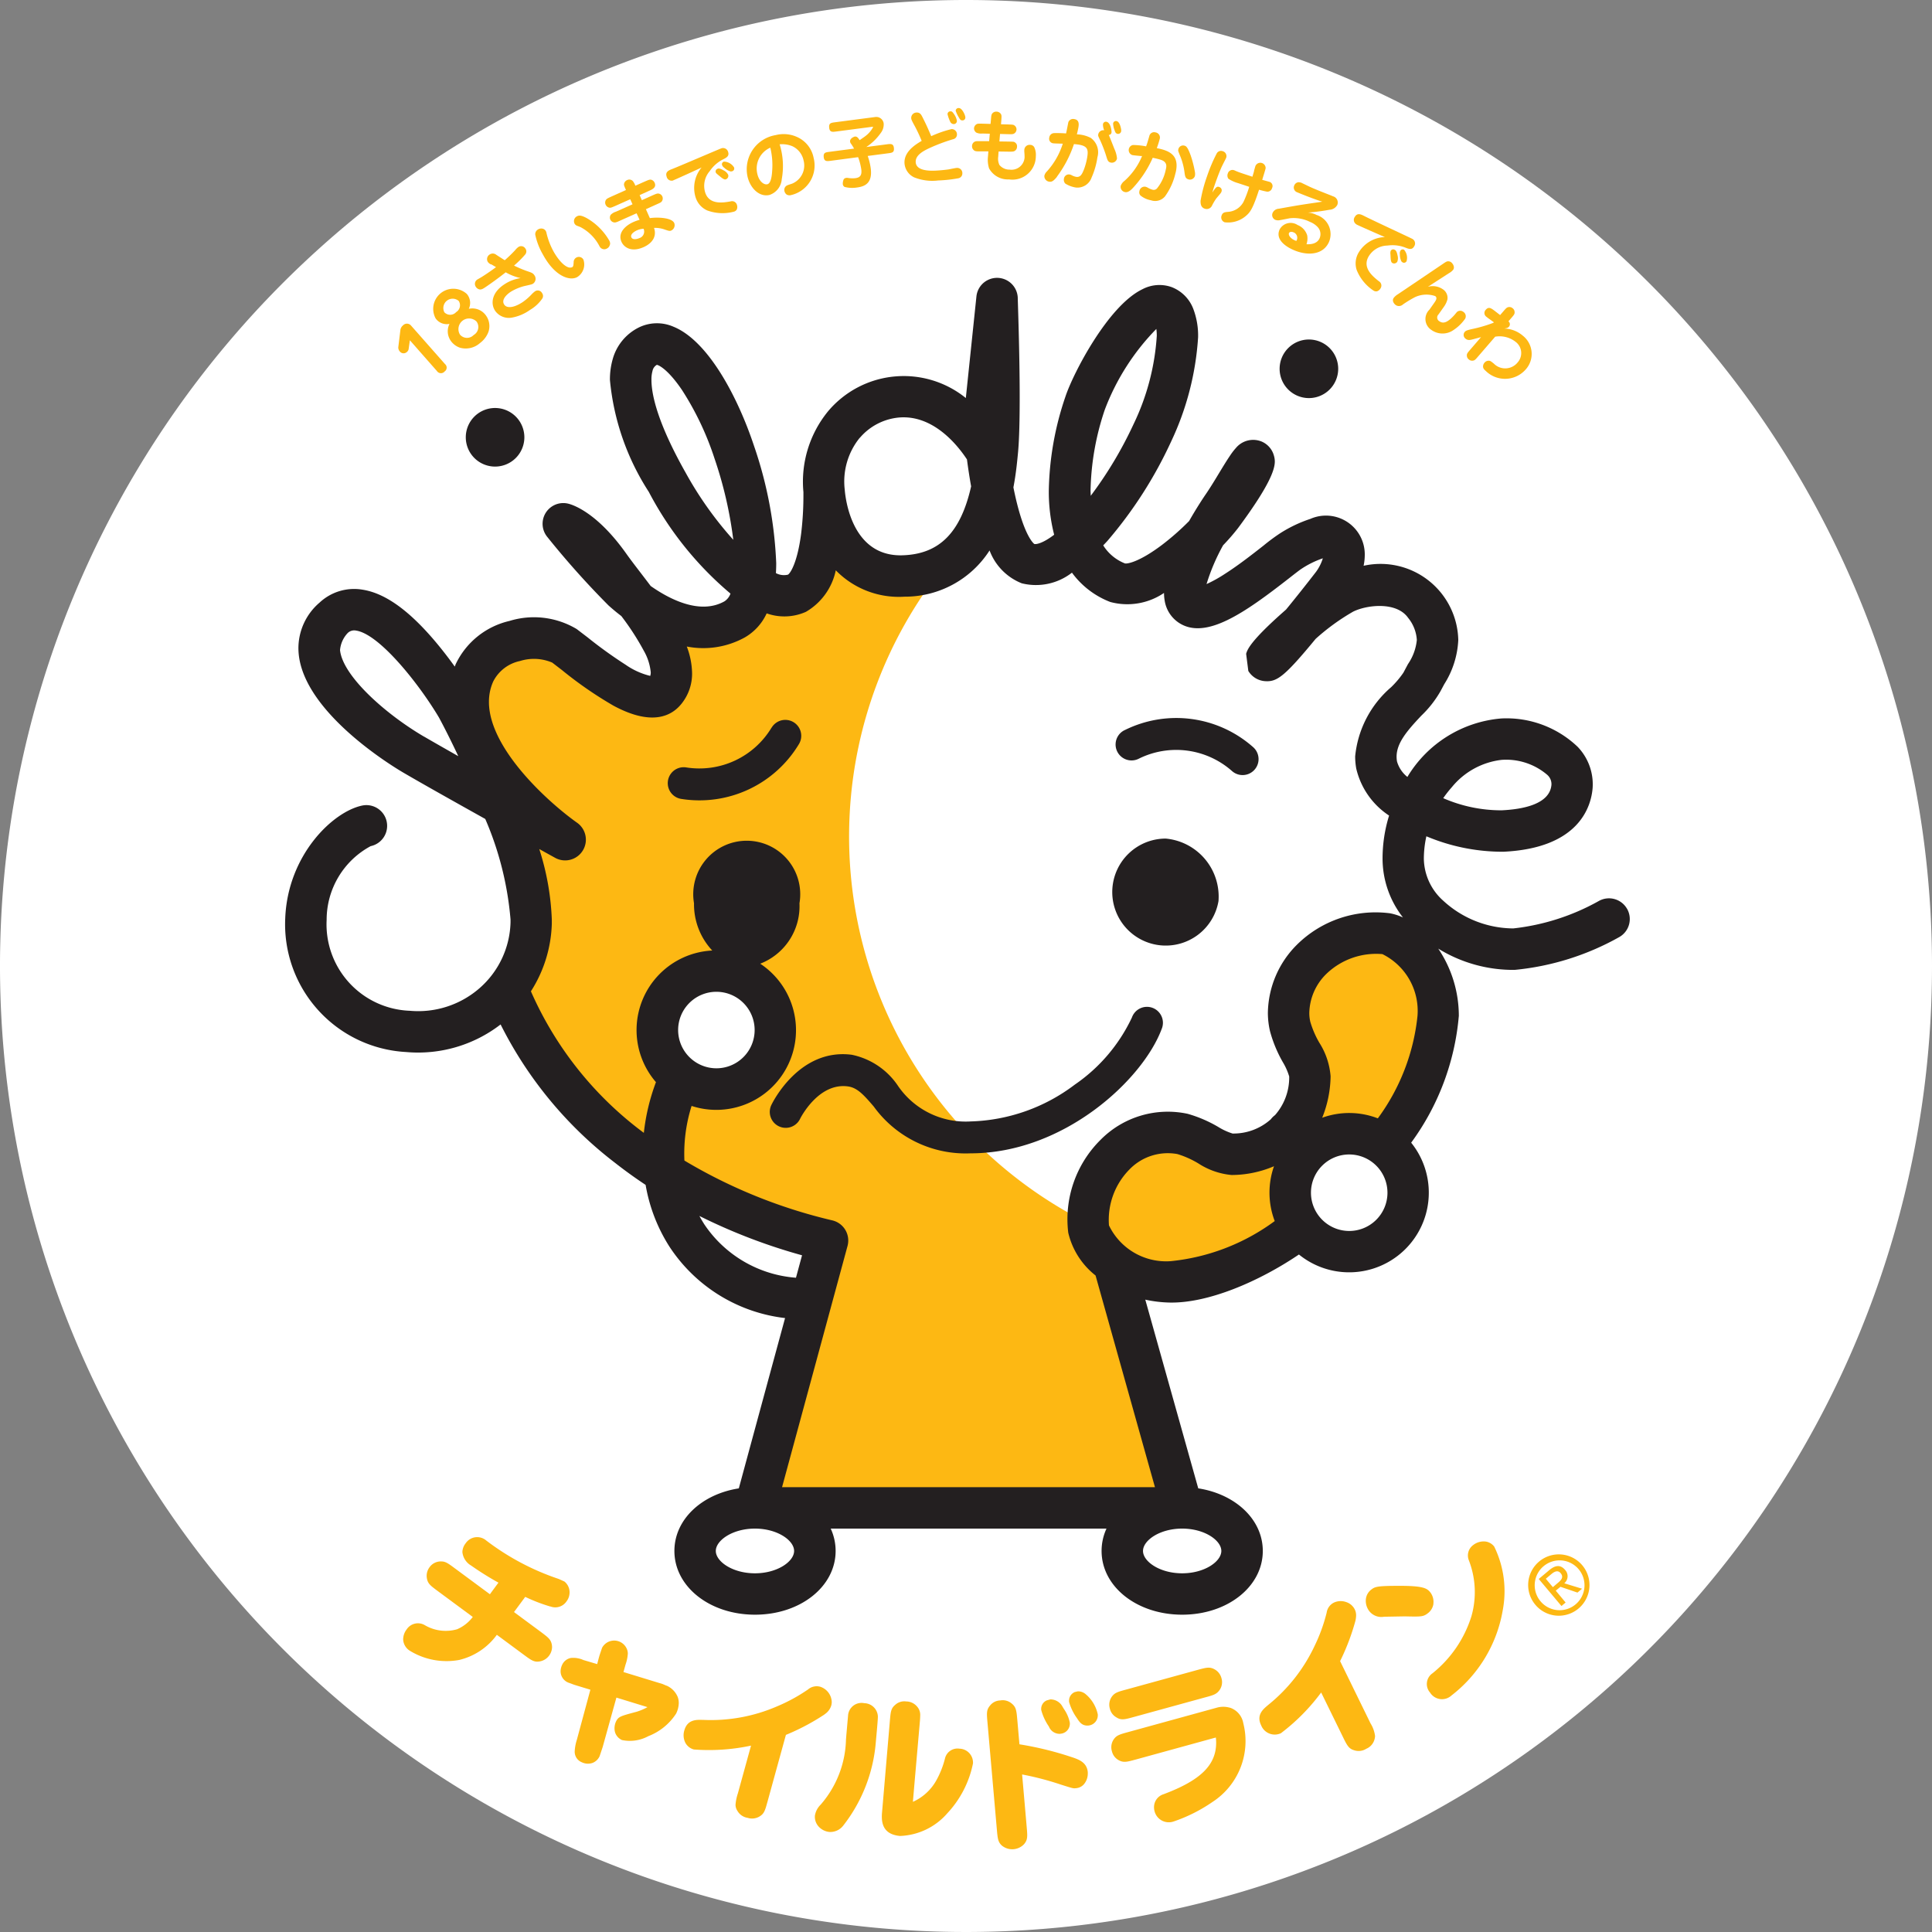 <svg xmlns="http://www.w3.org/2000/svg" xmlns:xlink="http://www.w3.org/1999/xlink" width="100" height="100" viewBox="0 0 100 100">
  <rect x="0" y="0" width="100" height="100" fill="#808080" stroke="none"/>
  <defs>
    <clipPath id="clip-logo-child">
      <rect width="100" height="100"/>
    </clipPath>
  </defs>
  <g id="logo-child" clip-path="url(#clip-logo-child)">
    <g id="Group_104" data-name="Group 104" transform="translate(7 -0.001)">
      <g id="Group_9" data-name="Group 9" transform="translate(-7 0.001)">
        <path id="Path_94" data-name="Path 94" d="M100,50A50,50,0,1,1,50,0a50,50,0,0,1,50,50" transform="translate(0 0)" fill="#fff"/>
        <path id="Path_95" data-name="Path 95" d="M115.014,94.091a2.083,2.083,0,0,1-.519-2.283,2.878,2.878,0,0,1-1.313-2.151,7.226,7.226,0,0,1,.385-3.19,4.169,4.169,0,0,1-1.76-3.025c-.292-2.768,5.886-4.841,1.485-8.526-.949-.795-3.355-.166-3.355-.166a2.4,2.4,0,0,0-.33-2.365c-1.045-1.1-6.106,4.07-7.46,3.356-.507-.268-.626-1.871-.626-1.871s-2.31,1.045-3.123.693a9.57,9.57,0,0,1-2.158-2.013,5.221,5.221,0,0,1-2.256,1.1c-.811-.062-1.65-1.485-2.091-2.695-.66,1.045-1.215,3.555-4.565,3.26a5.109,5.109,0,0,1-3.851-2.105c-.33,1.1-.44,2.365-1.54,2.915-.975.487-1.32.11-2.091-.055a7.091,7.091,0,0,1-1.43,1.759c-.7.522-2.531.221-3.355.221.165.99.66,2.31-.275,3.3-.775.821-2.585-.605-3.974-1.721-.679-.545-3.122-2.13-5.1-.15-2.2,2.2.162,5.805.774,7.317a22.144,22.144,0,0,1,1.426,4.675,6.276,6.276,0,0,1-1.046,5.321c2.376,6.165,8.607,11.034,16.517,12.92h0l-3.757,13.84h22.114l-3.876-13.813c8.641-2.024,15.3-7.6,17.155-14.55" transform="translate(-40.662 -44.534)" fill="#fdb813"/>
        <path id="Path_96" data-name="Path 96" d="M147.7,92.25a2.877,2.877,0,0,1-1.313-2.151,7.224,7.224,0,0,1,.385-3.19,4.167,4.167,0,0,1-1.76-3.025c-.292-2.768,5.886-4.841,1.485-8.526-.949-.795-3.356-.165-3.356-.165a2.4,2.4,0,0,0-.33-2.365c-1.045-1.1-6.106,4.07-7.46,3.356-.507-.268-.626-1.871-.626-1.871s-2.31,1.045-3.123.693a9.578,9.578,0,0,1-2.158-2.013,5.221,5.221,0,0,1-2.256,1.1c-.752-.058-1.529-1.287-1.989-2.431q-.243.221-.48.448a4.3,4.3,0,0,1-2.06,2.27,22.381,22.381,0,0,0,9.023,34.549c8.339-2.141,14.725-7.616,16.536-14.4a2.083,2.083,0,0,1-.519-2.283" transform="translate(-73.899 -44.947)" fill="#fff"/>
        <path id="Path_97" data-name="Path 97" d="M162.941,142.976c-1.817,1.983-5.7,4.161-8.226,4.109-2.342-.046-4.008-1.518-4.226-2.734a4.732,4.732,0,0,1,1.369-3.85,3.831,3.831,0,0,1,3.495-1.069c1.045.263,1.837,1.036,2.564,1.05a3.979,3.979,0,0,0,4.025-4.033c-.005-.727-.769-1.528-1.02-2.576a3.836,3.836,0,0,1,1.112-3.481,4.732,4.732,0,0,1,3.865-1.324c1.213.232,2.665,1.916,2.685,4.258.021,2.524-2.174,6.41-4.178,8.2Z" transform="translate(-94.312 -80.879)" fill="#fdb813"/>
        <path id="Path_98" data-name="Path 98" d="M161.437,210.807c0,1.231-1.388,2.23-3.1,2.23s-3.1-1-3.1-2.23,1.388-2.228,3.1-2.228,3.1,1,3.1,2.228" transform="translate(-97.295 -130.723)" fill="#fff"/>
        <path id="Path_99" data-name="Path 99" d="M102.342,210.807c0,1.231-1.388,2.23-3.1,2.23s-3.1-1-3.1-2.23,1.388-2.228,3.1-2.228,3.1,1,3.1,2.228" transform="translate(-60.258 -130.723)" fill="#fff"/>
        <path id="Path_100" data-name="Path 100" d="M97.023,137.376a3.053,3.053,0,1,1-3.053-3.053,3.052,3.052,0,0,1,3.053,3.053" transform="translate(-56.982 -84.187)" fill="#fff"/>
        <path id="Path_101" data-name="Path 101" d="M184.56,159.865a3.053,3.053,0,1,1-3.052-3.053,3.052,3.052,0,0,1,3.052,3.053" transform="translate(-111.846 -98.282)" fill="#fff"/>
        <path id="Path_102" data-name="Path 102" d="M159.806,119.526a2.769,2.769,0,1,1-2.729-3.235,3.015,3.015,0,0,1,2.729,3.235" transform="translate(-96.737 -72.886)" fill="#231f20"/>
        <path id="Path_103" data-name="Path 103" d="M180.465,48.593a1.516,1.516,0,1,1-1.516-1.516,1.516,1.516,0,0,1,1.516,1.516" transform="translate(-111.2 -29.504)" fill="#231f20"/>
        <path id="Path_104" data-name="Path 104" d="M67.616,58.091A1.516,1.516,0,1,1,66.1,56.575a1.517,1.517,0,0,1,1.516,1.516" transform="translate(-40.475 -35.457)" fill="#231f20"/>
        <path id="Path_105" data-name="Path 105" d="M155.169,100.2a.825.825,0,0,0,.742,1.474,4.358,4.358,0,0,1,4.828.636.825.825,0,0,0,1.1-1.232,6,6,0,0,0-6.669-.877" transform="translate(-96.972 -62.402)" fill="#231f20"/>
        <path id="Path_106" data-name="Path 106" d="M97.978,100.232a4.357,4.357,0,0,1-4.413,2.058.825.825,0,0,0-.265,1.629,6.006,6.006,0,0,0,6.1-2.842.825.825,0,0,0-1.418-.845" transform="translate(-58.044 -62.568)" fill="#231f20"/>
        <path id="Path_107" data-name="Path 107" d="M125.53,140.247a8.7,8.7,0,0,1-2.949,3.458,9.343,9.343,0,0,1-5.391,1.905,4.242,4.242,0,0,1-3.766-1.85,3.8,3.8,0,0,0-2.382-1.6c-2.723-.357-4.109,2.479-4.167,2.6a.825.825,0,0,0,1.488.714c.009-.019.934-1.878,2.466-1.678.485.063.811.418,1.344,1.04a5.867,5.867,0,0,0,5.018,2.425c4.824,0,8.909-3.807,9.888-6.438a.826.826,0,1,0-1.547-.576" transform="translate(-66.95 -87.565)" fill="#231f20"/>
        <path id="Path_108" data-name="Path 108" d="M108.889,71.068a1.074,1.074,0,0,0-1.464-.4A11.655,11.655,0,0,1,103,72.085a5.394,5.394,0,0,1-3.627-1.438,2.968,2.968,0,0,1-1-2.174,5.419,5.419,0,0,1,.131-1.157,10.16,10.16,0,0,0,3.983.8c3.949-.183,4.548-2.368,4.622-3.3a2.8,2.8,0,0,0-.778-2.134,5.333,5.333,0,0,0-3.943-1.465,6.277,6.277,0,0,0-4.867,3.027,1.578,1.578,0,0,1-.537-.8,1.508,1.508,0,0,1-.022-.247c0-.706.538-1.337,1.28-2.124a5.573,5.573,0,0,0,.993-1.267l.194-.363a4.661,4.661,0,0,0,.726-2.288,4.026,4.026,0,0,0-4.9-3.841,2.764,2.764,0,0,0,.06-.553A2.008,2.008,0,0,0,92.5,50.887a6.928,6.928,0,0,0-1.567.746,10.174,10.174,0,0,0-.859.637c-.537.42-1.273,1-1.979,1.451a6.976,6.976,0,0,1-.97.541,10.341,10.341,0,0,1,.858-2.009,11.051,11.051,0,0,0,.776-.894c1.632-2.2,1.9-3.026,1.9-3.444a1.038,1.038,0,0,0-.04-.279,1.11,1.11,0,0,0-.61-.738,1.16,1.16,0,0,0-1.365.321,3.344,3.344,0,0,0-.306.4c-.174.256-.377.59-.592.945-.24.4-.488.8-.7,1.105-.037.055-.4.588-.822,1.329a13.444,13.444,0,0,1-1.4,1.233c-1.162.878-1.789.991-1.921.962a2.332,2.332,0,0,1-1.125-.934c.075-.081.149-.156.225-.241a22,22,0,0,0,3.285-5.125,14.8,14.8,0,0,0,1.4-5.4,3.892,3.892,0,0,0-.246-1.469,1.947,1.947,0,0,0-1.122-1.133,1.888,1.888,0,0,0-1.518.112c-1.779.855-3.594,4.373-3.984,5.566a15.823,15.823,0,0,0-.857,4.853,8.992,8.992,0,0,0,.277,2.286c-.567.432-.912.505-1.027.479-.078-.059-.605-.543-1.082-2.93.142-.743.2-1.4.242-1.835.062-.681.083-1.723.083-2.833,0-2.344-.1-4.985-.1-5.147a1.073,1.073,0,0,0-2.139-.072l-.549,5.262a5.115,5.115,0,0,0-7.125.679A5.755,5.755,0,0,0,66.26,49.5c0,.021,0,.089,0,.195a16.224,16.224,0,0,1-.121,1.979c-.2,1.515-.565,2.033-.679,2.1a.878.878,0,0,1-.623-.08c.009-.17.015-.341.015-.514A21.289,21.289,0,0,0,63.7,47.1c-.831-2.5-2.361-5.426-4.166-6.159A2.134,2.134,0,0,0,57.7,41a2.605,2.605,0,0,0-1.309,1.611,3.8,3.8,0,0,0-.146,1.085,12.843,12.843,0,0,0,2.012,5.794,17.471,17.471,0,0,0,4.228,5.265.8.8,0,0,1-.312.4c-1.284.722-2.888-.139-3.819-.794-.177-.236-.353-.465-.522-.686-.276-.36-.537-.7-.745-.994-1.513-2.131-2.762-2.523-3-2.581a1.072,1.072,0,0,0-1.087,1.718,44.332,44.332,0,0,0,3.172,3.55c.209.188.43.372.662.548A13.388,13.388,0,0,1,58,57.716a2.778,2.778,0,0,1,.358,1.118.587.587,0,0,1-.028.18,3.791,3.791,0,0,1-1.276-.579,22.8,22.8,0,0,1-1.968-1.417l-.562-.429a4.309,4.309,0,0,0-3.479-.419,4.1,4.1,0,0,0-2.783,2.237c-.019.042-.031.084-.049.125-.214-.3-.456-.62-.717-.945-1.49-1.852-2.819-2.846-4.065-3.037a2.614,2.614,0,0,0-2.21.666,3.109,3.109,0,0,0-1.1,2.352c0,.11.006.221.017.333.312,3.05,4.883,5.808,5.4,6.112.944.553,2.662,1.518,4.254,2.406A16.559,16.559,0,0,1,51.1,71.625c0,.048,0,.095,0,.141a4.683,4.683,0,0,1-1.59,3.4,4.83,4.83,0,0,1-3.628,1.181,4.474,4.474,0,0,1-4.3-4.709,4.326,4.326,0,0,1,2.279-3.812,1.072,1.072,0,0,0-.442-2.1c-1.545.326-3.852,2.587-3.98,5.826a6.621,6.621,0,0,0,6.247,6.93,6.989,6.989,0,0,0,4.9-1.427,20.7,20.7,0,0,0,5.932,7.17q.757.594,1.574,1.135a8.638,8.638,0,0,0,1.225,3.183,8.3,8.3,0,0,0,5.993,3.71c-.822,3.023-1.945,7.159-2.394,8.815-1.925.3-3.334,1.615-3.334,3.238,0,1.853,1.833,3.3,4.172,3.3s4.173-1.45,4.173-3.3a2.76,2.76,0,0,0-.255-1.157H81.947a2.76,2.76,0,0,0-.254,1.157c0,1.853,1.833,3.3,4.172,3.3s4.172-1.45,4.172-3.3c0-1.626-1.413-2.941-3.341-3.239L83.955,91.3a6.527,6.527,0,0,0,1.266.15c1.985.039,4.606-1.08,6.687-2.487a4.123,4.123,0,0,0,5.809-5.788,12.978,12.978,0,0,0,2.467-6.568,6.231,6.231,0,0,0-1.065-3.476,7.387,7.387,0,0,0,3.957,1.1,13.712,13.712,0,0,0,5.415-1.7,1.072,1.072,0,0,0,.4-1.463m-9.064-6.3a3.9,3.9,0,0,1,2.568-1.407,3.274,3.274,0,0,1,2.367.776.639.639,0,0,1,.216.508c-.08,1-1.449,1.274-2.583,1.327a7.522,7.522,0,0,1-3.019-.629,6.148,6.148,0,0,1,.451-.575m-53.2-2.608c-2.007-1.175-4.215-3.144-4.352-4.48a1.466,1.466,0,0,1,.386-.873.48.48,0,0,1,.447-.138c1.221.187,3.276,2.792,4.288,4.5.259.48.614,1.177,1,2-.705-.4-1.33-.756-1.773-1.014M81.863,45.226a12.038,12.038,0,0,1,2.664-4.17,2.513,2.513,0,0,1,.023.356,12.308,12.308,0,0,1-1.206,4.581,20.585,20.585,0,0,1-2.213,3.7c0-.094-.009-.184-.009-.28a13.793,13.793,0,0,1,.741-4.189M69.179,46.693a3.023,3.023,0,0,1,2.046-1.054c1.748-.137,3,1.408,3.5,2.172.056.427.126.9.215,1.393-.541,2.4-1.648,3.5-3.525,3.567-2.6.1-2.97-2.811-3.017-3.4a3.591,3.591,0,0,1,.778-2.682M60.13,48.437c-1.466-2.609-1.736-4.041-1.736-4.74a1.661,1.661,0,0,1,.056-.473.467.467,0,0,1,.223-.31c.136.022.616.29,1.3,1.3a15.186,15.186,0,0,1,1.69,3.562,20.965,20.965,0,0,1,.967,4.194,18.64,18.64,0,0,1-2.5-3.535m.991,38.951c-.087-.136-.168-.276-.245-.418a29.453,29.453,0,0,0,5.313,2.036c-.065.238-.174.642-.315,1.161a6.277,6.277,0,0,1-4.754-2.779m2.631,18.078c-1.159,0-2.026-.61-2.026-1.157s.867-1.157,2.026-1.157,2.027.611,2.027,1.157-.867,1.157-2.027,1.157m24.14-1.157c0,.546-.867,1.157-2.027,1.157s-2.027-.61-2.027-1.157.867-1.157,2.027-1.157,2.027.611,2.027,1.157m-3.442-3.3H65.154l3.389-12.486a1.072,1.072,0,0,0-.786-1.324A26.9,26.9,0,0,1,60.1,84.1a8.2,8.2,0,0,1,.372-2.827,4.124,4.124,0,0,0,3.552-7.362,3.19,3.19,0,0,0,2.031-3.127,2.769,2.769,0,1,0-5.458,0,3.5,3.5,0,0,0,.944,2.445,4.122,4.122,0,0,0-2.914,6.813A10.742,10.742,0,0,0,58,82.667c-.055-.043-.113-.085-.168-.127a18.233,18.233,0,0,1-5.677-7.2,6.846,6.846,0,0,0,1.082-3.509c0-.064,0-.128,0-.194a13.516,13.516,0,0,0-.65-3.661l.827.458a1.073,1.073,0,0,0,1.136-1.816c-1.615-1.139-5.545-4.674-4.342-7.322a2.013,2.013,0,0,1,1.378-1.051,2.416,2.416,0,0,1,1.672.081l.5.384a20.293,20.293,0,0,0,2.676,1.849c2,1.076,3.022.528,3.529-.12a2.481,2.481,0,0,0,.534-1.569,4.038,4.038,0,0,0-.274-1.376,4.445,4.445,0,0,0,3-.469,2.764,2.764,0,0,0,1.135-1.247,2.736,2.736,0,0,0,2.03-.079,3.243,3.243,0,0,0,1.547-2.15,4.559,4.559,0,0,0,3.56,1.365,5.2,5.2,0,0,0,4.4-2.393,2.928,2.928,0,0,0,1.664,1.7,3.03,3.03,0,0,0,2.6-.55,4.411,4.411,0,0,0,1.983,1.517,3.384,3.384,0,0,0,2.782-.467,2.375,2.375,0,0,0,.036.408,1.691,1.691,0,0,0,.722,1.129c1.386.924,3.409-.5,5.717-2.3.248-.194.557-.436.646-.49a4.762,4.762,0,0,1,1.1-.54,2.376,2.376,0,0,1-.344.689c-.5.648-1.055,1.347-1.559,1.962l-.235.208c-1.655,1.477-1.774,1.888-1.832,2.085l.113.886a1.1,1.1,0,0,0,.884.53c.6.034.984-.229,2.6-2.19a11.244,11.244,0,0,1,1.94-1.409c.695-.348,2.241-.539,2.845.318a2,2,0,0,1,.453,1.148,2.672,2.672,0,0,1-.459,1.249l-.238.447a4.926,4.926,0,0,1-.63.745,5.4,5.4,0,0,0-1.865,3.585,3.613,3.613,0,0,0,.056.629,4,4,0,0,0,1.7,2.434,7.513,7.513,0,0,0-.338,2.226,4.945,4.945,0,0,0,1.056,3.047,2.959,2.959,0,0,0-.662-.214A5.785,5.785,0,0,0,91.8,72.932a5.08,5.08,0,0,0-1.5,3.511,4.212,4.212,0,0,0,.113.972,6.757,6.757,0,0,0,.66,1.59,3.221,3.221,0,0,1,.331.745v.016a2.944,2.944,0,0,1-.735,1.983,1.056,1.056,0,0,0-.216.214,2.893,2.893,0,0,1-1.981.738,3.2,3.2,0,0,1-.741-.341,6.739,6.739,0,0,0-1.582-.679,4.892,4.892,0,0,0-4.5,1.337,5.785,5.785,0,0,0-1.682,4.813,3.962,3.962,0,0,0,1.414,2.218c.821,2.925,2.6,9.27,3.074,10.956m-24.68-23.66a1.98,1.98,0,1,1,1.98,1.98,1.983,1.983,0,0,1-1.98-1.98m22.3,10.107a3.716,3.716,0,0,1,1.056-2.887,2.76,2.76,0,0,1,2.49-.8,4.867,4.867,0,0,1,1.08.483,3.78,3.78,0,0,0,1.723.6,5.637,5.637,0,0,0,2.193-.454,4.123,4.123,0,0,0,.037,2.838,10.891,10.891,0,0,1-5.387,2.076,3.283,3.283,0,0,1-3.192-1.852m13.916-5.541a4.112,4.112,0,0,0-2.879-.031,5.946,5.946,0,0,0,.434-2.12c0-.009,0-.019,0-.029a3.772,3.772,0,0,0-.58-1.73,4.882,4.882,0,0,1-.47-1.087,2,2,0,0,1-.052-.46,2.91,2.91,0,0,1,.884-2.02,3.714,3.714,0,0,1,2.9-1.023,3.278,3.278,0,0,1,1.815,3.213,10.821,10.821,0,0,1-2.051,5.287m-3.462,3.849a1.98,1.98,0,1,1,1.981,1.981,1.983,1.983,0,0,1-1.981-1.981" transform="translate(-24.675 -24.03)" fill="#231f20"/>
        <path id="Path_109" data-name="Path 109" d="M63.524,216.844a.7.7,0,0,0,.836-.253.765.765,0,0,0,.156-.579.718.718,0,0,0-.257-.454l-.285-.13-.025-.009a12.966,12.966,0,0,1-3.74-1.986.718.718,0,0,0-1.063.142.765.765,0,0,0-.171.455.912.912,0,0,0,.453.7,15.522,15.522,0,0,0,1.414.885c-.131.176-.323.436-.442.6l-1.818-1.344c-.325-.241-.473-.35-.676-.353a.712.712,0,0,0-.632.3.742.742,0,0,0-.148.442.7.7,0,0,0,.008.107c.044.3.187.4.57.686l1.809,1.337a2.005,2.005,0,0,1-.812.637,2.135,2.135,0,0,1-1.687-.221.7.7,0,0,0-.925.23.858.858,0,0,0-.179.528.731.731,0,0,0,.344.575,3.63,3.63,0,0,0,2.56.476,3.38,3.38,0,0,0,1.945-1.3l1.4,1.036c.311.229.465.343.671.353a.773.773,0,0,0,.786-.75.756.756,0,0,0-.007-.1c-.045-.3-.189-.4-.572-.689l-1.391-1.028.582-.786a8.711,8.711,0,0,0,1.3.5" transform="translate(-35.042 -133.697)" fill="#fdb813"/>
        <path id="Path_110" data-name="Path 110" d="M83.229,229.9l-.2-.086L81,229.193l.106-.383a2.16,2.16,0,0,0,.119-.565.613.613,0,0,0-.026-.181.712.712,0,0,0-1.307-.126l-.128.381-.035.121-.09.342-.631-.187-.076-.022a1.294,1.294,0,0,0-.651-.11.625.625,0,0,0-.454.352.821.821,0,0,0-.082.344.633.633,0,0,0,.409.584l.3.11.152.047.681.207c-.081.3-.7,2.591-.7,2.591a2.357,2.357,0,0,0-.111.592.588.588,0,0,0,.375.576.721.721,0,0,0,.536.034.661.661,0,0,0,.379-.355l.158-.473.71-2.557c.274.085,1.432.439,1.608.494a2.838,2.838,0,0,1-.562.239l-.028.008c-.812.217-.917.244-1.043.507a.837.837,0,0,0-.073.344.709.709,0,0,0,.037.232.654.654,0,0,0,.351.374,2,2,0,0,0,1.359-.2,2.994,2.994,0,0,0,1.441-1.169,1.279,1.279,0,0,0,.138-.55.9.9,0,0,0-.05-.3,1.1,1.1,0,0,0-.586-.6" transform="translate(-48.729 -142.648)" fill="#fdb813"/>
        <path id="Path_111" data-name="Path 111" d="M102.09,235.346l.032-.024a.823.823,0,0,0,.323-.436.714.714,0,0,0,.026-.189.863.863,0,0,0-.584-.783.691.691,0,0,0-.647.139,8.832,8.832,0,0,1-1.6.873,8.605,8.605,0,0,1-3.821.7h-.04c-.309-.009-.781-.024-.938.544a.861.861,0,0,0,.061.656.71.71,0,0,0,.432.332,10.409,10.409,0,0,0,2.959-.2l-.682,2.476a2.436,2.436,0,0,0-.12.583.564.564,0,0,0,.1.321.734.734,0,0,0,.525.358.751.751,0,0,0,.595-.058c.262-.149.305-.308.436-.781,0,0,.907-3.295.952-3.455a11.576,11.576,0,0,0,1.991-1.053" transform="translate(-59.42 -146.605)" fill="#fdb813"/>
        <path id="Path_112" data-name="Path 112" d="M115.549,236.218a.7.7,0,0,0-.839.65s-.084.954-.084.954l-.023.28a5.32,5.32,0,0,1-1.314,3.372,1.021,1.021,0,0,0-.294.563.746.746,0,0,0,.175.547.865.865,0,0,0,.576.3.846.846,0,0,0,.724-.341,8.067,8.067,0,0,0,1.669-4.215l.014-.159c.08-.869.1-1.147.1-1.244a.173.173,0,0,0,0-.031.718.718,0,0,0-.7-.675" transform="translate(-70.815 -148.062)" fill="#fdb813"/>
        <path id="Path_113" data-name="Path 113" d="M116.941,253.126h0v0Z" transform="translate(-73.285 -158.645)" fill="#fdb813"/>
        <path id="Path_114" data-name="Path 114" d="M126.289,238.422a.665.665,0,0,0-.747.512,4.662,4.662,0,0,1-.449,1.132,2.6,2.6,0,0,1-1.209,1.107c0-.056.351-4.048.351-4.048.014-.167.025-.3.025-.409a.64.64,0,0,0-.166-.479.739.739,0,0,0-.559-.259.693.693,0,0,0-.565.173c-.224.187-.238.352-.28.84l-.4,4.673c-.034.384-.1,1.186.925,1.276a3.4,3.4,0,0,0,2.449-1.174,5.313,5.313,0,0,0,1.328-2.577.72.72,0,0,0-.7-.767" transform="translate(-76.631 -147.911)" fill="#fdb813"/>
        <path id="Path_115" data-name="Path 115" d="M141.274,238.778a16.951,16.951,0,0,0-2.732-.672c-.019-.225-.11-1.261-.11-1.261-.043-.486-.059-.664-.292-.851a.718.718,0,0,0-.595-.158.69.69,0,0,0-.526.266c-.188.224-.174.39-.131.878l.486,5.544c.042.471.058.664.292.85a.846.846,0,0,0,1.116-.1c.194-.23.178-.409.136-.885h0s-.2-2.317-.238-2.722a15.144,15.144,0,0,1,2.017.528c.614.193.626.2.78.182a.6.6,0,0,0,.415-.219.852.852,0,0,0,.188-.536c0-.024,0-.048,0-.071-.046-.512-.465-.656-.8-.772" transform="translate(-85.776 -147.821)" fill="#fdb813"/>
        <path id="Path_116" data-name="Path 116" d="M145.353,237.466a.523.523,0,0,0,.5-.582,1.869,1.869,0,0,0-.3-.694l-.038-.064-.026-.039a.712.712,0,0,0-.643-.4h0l-.188.053a.479.479,0,0,0-.282.5,2.778,2.778,0,0,0,.394.85.6.6,0,0,0,.58.38" transform="translate(-90.481 -147.727)" fill="#fdb813"/>
        <path id="Path_117" data-name="Path 117" d="M149.431,234.585h0" transform="translate(-93.643 -147.042)" fill="#fdb813"/>
        <path id="Path_118" data-name="Path 118" d="M149.413,234.587h0Z" transform="translate(-93.631 -147.043)" fill="#fdb813"/>
        <path id="Path_119" data-name="Path 119" d="M149.111,234.756a.608.608,0,0,0-.433-.173l-.155.037a.478.478,0,0,0-.3.459c0,.017,0,.033,0,.048a2.689,2.689,0,0,0,.407.842c.13.2.263.413.6.384a.533.533,0,0,0,.478-.588,1.876,1.876,0,0,0-.595-1.009" transform="translate(-92.889 -147.04)" fill="#fdb813"/>
        <path id="Path_120" data-name="Path 120" d="M154.208,233.893c.242.147.414.1.875-.026l3.7-1.017c.381-.1.555-.153.692-.308a.71.71,0,0,0,.156-.689.728.728,0,0,0-.344-.449c-.262-.149-.433-.1-.89.023l-3.7,1.018c-.373.1-.557.153-.692.308a.717.717,0,0,0-.148.686.7.7,0,0,0,.353.454" transform="translate(-96.409 -144.993)" fill="#fdb813"/>
        <path id="Path_121" data-name="Path 121" d="M160.254,236.776a1.229,1.229,0,0,0-.69,0l-4.579,1.26c-.382.105-.556.153-.692.308a.719.719,0,0,0-.147.687.711.711,0,0,0,.336.452c.261.148.433.1.891-.024l4.079-1.122.074-.018c.008.09.015.179.015.265,0,1.166-.815,1.954-2.726,2.67a.7.7,0,0,0-.49.674.773.773,0,0,0,.028.208.762.762,0,0,0,.98.53,8.123,8.123,0,0,0,2.012-1.009,3.757,3.757,0,0,0,1.6-4.083,1.032,1.032,0,0,0-.686-.8" transform="translate(-96.593 -148.384)" fill="#fdb813"/>
        <path id="Path_122" data-name="Path 122" d="M178.81,225.221a11.688,11.688,0,0,0,.8-2.108c0-.015.007-.04.007-.04a1.314,1.314,0,0,0,.025-.23.689.689,0,0,0-.071-.31.753.753,0,0,0-.439-.376.845.845,0,0,0-.622.018.69.69,0,0,0-.393.532,8.738,8.738,0,0,1-.622,1.714,8.611,8.611,0,0,1-2.4,3.056l-.028.024c-.238.2-.6.5-.342,1.03a.757.757,0,0,0,1.023.414,10.348,10.348,0,0,0,2.085-2.109l1.126,2.3c.211.432.3.61.582.69a.739.739,0,0,0,.631-.079.727.727,0,0,0,.407-.436.692.692,0,0,0,.043-.227,1.612,1.612,0,0,0-.233-.648l-1.574-3.22" transform="translate(-109.45 -139.233)" fill="#fdb813"/>
        <path id="Path_123" data-name="Path 123" d="M192.874,220.928a.805.805,0,0,0-.141-.571c-.173-.228-.346-.368-1.674-.361-1.1,0-1.212.048-1.4.195a.715.715,0,0,0-.277.477.87.87,0,0,0,.177.639.794.794,0,0,0,.763.288l1.027-.018h.073c.8.018.924.022,1.156-.155a.741.741,0,0,0,.3-.5" transform="translate(-118.683 -137.913)" fill="#fdb813"/>
        <path id="Path_124" data-name="Path 124" d="M201.347,214.119a.678.678,0,0,0-.453-.268.88.88,0,0,0-.641.184.668.668,0,0,0-.228.777,4.557,4.557,0,0,1,.138,2.906,6.122,6.122,0,0,1-2.015,2.953.672.672,0,0,0-.125,1,.727.727,0,0,0,1.11.147,7.072,7.072,0,0,0,2.65-4.406,5.26,5.26,0,0,0-.436-3.29" transform="translate(-124.002 -134.062)" fill="#fdb813"/>
        <path id="Path_125" data-name="Path 125" d="M55.761,46.084a.245.245,0,0,1-.087.152.249.249,0,0,1-.373-.026A.31.31,0,0,1,55.224,46l.111-.912a.363.363,0,0,1,.129-.221.278.278,0,0,1,.41-.006l1.77,2.006a.238.238,0,0,1-.02.379.248.248,0,0,1-.4-.021l-1.4-1.591Z" transform="translate(-34.609 -28.021)" fill="#fdb813"/>
        <path id="Path_126" data-name="Path 126" d="M61.158,41.087a.414.414,0,0,1-.6,0A.482.482,0,0,1,61.3,40.5a.413.413,0,0,1-.144.584M62.4,42.68a1.28,1.28,0,0,0,.441-.585.936.936,0,0,0-.152-.87.859.859,0,0,0-.547-.327.828.828,0,0,0-.32.009.715.715,0,0,0-.1-.767,1.041,1.041,0,0,0-1.616,1.266.706.706,0,0,0,.717.281.823.823,0,0,0-.087.309.864.864,0,0,0,.184.61.954.954,0,0,0,.445.314A1.106,1.106,0,0,0,62.4,42.68m-.326-.417a.477.477,0,0,1-.709-.021.55.55,0,0,1,.861-.672.478.478,0,0,1-.152.693" transform="translate(-37.557 -24.923)" fill="#fdb813"/>
        <path id="Path_127" data-name="Path 127" d="M66.688,35a.387.387,0,0,1-.169-.131.279.279,0,0,1,.1-.389.283.283,0,0,1,.332.017c.07.046.377.244.442.283a6.9,6.9,0,0,0,.538-.519.879.879,0,0,1,.167-.164.255.255,0,0,1,.363.078.249.249,0,0,1-.013.314,5.089,5.089,0,0,1-.574.568,5.822,5.822,0,0,0,.677.287c.227.077.3.1.375.211a.307.307,0,0,1-.067.438c-.05.034-.088.044-.439.122a2.621,2.621,0,0,0-.708.293c-.074.049-.548.366-.344.671.134.2.5.17.959-.135a2.945,2.945,0,0,0,.447-.386,1.238,1.238,0,0,1,.195-.174.25.25,0,0,1,.355.094.256.256,0,0,1,.021.273,1.969,1.969,0,0,1-.642.6,2.324,2.324,0,0,1-.94.4.87.87,0,0,1-.866-.351c-.238-.356-.191-.927.455-1.357a2.054,2.054,0,0,1,.863-.337,2.754,2.754,0,0,1-.772-.3c-.4.317-.8.6-.984.725s-.255.17-.353.163a.289.289,0,0,1-.2-.124.268.268,0,0,1,.065-.389c.013-.009.036-.019.053-.031.085-.047.187-.105.406-.251.03-.02.289-.192.512-.361-.193-.114-.216-.127-.25-.149" transform="translate(-41.268 -21.311)" fill="#fdb813"/>
        <path id="Path_128" data-name="Path 128" d="M74.649,30.52a.254.254,0,0,1,.127.115.4.4,0,0,1,.037.118,3.759,3.759,0,0,0,.347.91c.123.228.456.746.793.848a.285.285,0,0,0,.184-.009c.064-.034.068-.119.078-.263a.268.268,0,0,1,.507-.124.77.77,0,0,1-.327.9c-.376.205-1.149-.024-1.768-1.163a3.452,3.452,0,0,1-.4-1.032.282.282,0,0,1,.115-.255.327.327,0,0,1,.3-.05m3.451.806a.286.286,0,0,1-.152.211.273.273,0,0,1-.387-.112,2.318,2.318,0,0,0-.962-.981c-.035-.023-.211-.083-.24-.1a.243.243,0,0,1-.094-.1.282.282,0,0,1,.121-.369c.11-.06.214-.062.482.074A3.139,3.139,0,0,1,78.044,31.1a.341.341,0,0,1,.056.222" transform="translate(-46.522 -18.671)" fill="#fdb813"/>
        <path id="Path_129" data-name="Path 129" d="M85.983,24.941c.2-.085.265-.119.364-.074a.273.273,0,0,1,.139.147c.1.237-.117.338-.288.411l-.49.223.115.263.56-.253c.167-.072.233-.1.3-.09a.25.25,0,0,1,.2.151.258.258,0,0,1-.022.244c-.036.059-.106.09-.269.161l-.56.253.205.462c.36-.055,1.135-.036,1.262.257a.306.306,0,0,1-.147.381c-.088.039-.108.034-.4-.065a1.457,1.457,0,0,0-.5-.067c.141.4-.042.776-.549,1-.637.277-1.014,0-1.138-.286-.216-.5.278-.87.623-1.02a2.365,2.365,0,0,1,.317-.112l-.156-.338-.86.383c-.158.073-.228.1-.3.09a.259.259,0,0,1-.2-.147.262.262,0,0,1,.021-.247.637.637,0,0,1,.269-.161l.86-.383-.118-.262-.775.346c-.208.09-.254.115-.355.075a.27.27,0,0,1-.146-.143.26.26,0,0,1,.02-.247c.039-.061.107-.09.268-.165l.767-.343c-.1-.23-.11-.252-.1-.317a.269.269,0,0,1,.165-.2.254.254,0,0,1,.286.048.8.8,0,0,1,.134.246Zm-.408,2.527c-.03.013-.381.17-.295.366.056.129.258.108.418.038a.354.354,0,0,0,.212-.484,1.007,1.007,0,0,0-.335.08" transform="translate(-52.6 -15.549)" fill="#fdb813"/>
        <path id="Path_130" data-name="Path 130" d="M92.753,22.165a.264.264,0,0,1-.347-.2c-.082-.245.121-.326.283-.388.4-.156,2.426-1.029,2.525-1.062a.269.269,0,0,1,.375.177c.072.215-.088.3-.27.388a1.843,1.843,0,0,0-.684.608,1.158,1.158,0,0,0-.229,1.112c.213.636.912.522,1.314.451a.258.258,0,0,1,.324.178.328.328,0,0,1-.008.245.247.247,0,0,1-.155.111,2.3,2.3,0,0,1-1.373-.065,1.1,1.1,0,0,1-.606-.692,1.649,1.649,0,0,1,.314-1.533c-.126.067-1.4.644-1.465.665m2.647-.646a.267.267,0,0,1-.118-.136.135.135,0,0,1,.1-.186.638.638,0,0,1,.516.3.149.149,0,0,1-.1.2.268.268,0,0,1-.078.009.806.806,0,0,1-.321-.182m-.349.04c.054-.018.121-.02.311.088a.515.515,0,0,1,.233.225.191.191,0,0,1-.118.236c-.092.031-.181-.046-.394-.222-.1-.082-.107-.092-.126-.124a.145.145,0,0,1,.094-.2" transform="translate(-57.902 -12.827)" fill="#fdb813"/>
        <path id="Path_131" data-name="Path 131" d="M104.759,19.246a3.82,3.82,0,0,1,.1,1.146c-.014.261-.053.7-.254.747-.173.04-.427-.142-.516-.531a1.178,1.178,0,0,1,.668-1.362m.486-.174a1.378,1.378,0,0,1,.662.1,1.048,1.048,0,0,1,.576.734,1.016,1.016,0,0,1-.59,1.2c-.035.012-.208.068-.246.085a.258.258,0,0,0-.153.309.3.3,0,0,0,.119.176.3.3,0,0,0,.225.023,1.571,1.571,0,0,0,1.166-1.92,1.492,1.492,0,0,0-.866-1.09,1.676,1.676,0,0,0-1.1-.094,1.791,1.791,0,0,0-1.456,2.149c.135.586.6,1.072,1.136.949a.935.935,0,0,0,.636-.819,3.784,3.784,0,0,0-.109-1.8" transform="translate(-64.888 -11.602)" fill="#fdb813"/>
        <path id="Path_132" data-name="Path 132" d="M114.567,18.45c-.172.022-.321.042-.349-.175-.033-.248.088-.264.289-.29l1.279-.167a2.17,2.17,0,0,0-.16-.256.211.211,0,0,1-.045-.1c-.025-.188.234-.266.238-.267.124-.016.18.07.256.187.044-.034.255-.176.295-.21a1.388,1.388,0,0,0,.4-.464c0-.024-.012-.023-.088-.013l-1.831.239c-.176.023-.321.042-.35-.178-.033-.256.083-.272.287-.3l2.076-.271a.387.387,0,0,1,.456.34.726.726,0,0,1-.156.489,2.745,2.745,0,0,1-.745.721l1.078-.141c.172-.022.321-.042.349.175.033.248-.088.264-.288.29l-1.066.139a3.125,3.125,0,0,1,.158.648c.1.794-.343.937-.719.986a1.548,1.548,0,0,1-.636-.031.186.186,0,0,1-.091-.135.551.551,0,0,1,.048-.263.2.2,0,0,1,.125-.07.325.325,0,0,1,.111.006,1.4,1.4,0,0,0,.364.009c.229-.029.349-.135.308-.452a3,3,0,0,0-.164-.635Z" transform="translate(-71.58 -10.126)" fill="#fdb813"/>
        <path id="Path_133" data-name="Path 133" d="M128.247,14.949a.148.148,0,0,0-.181.137,1.648,1.648,0,0,0,.163.345c.057.1.092.158.189.155a.145.145,0,0,0,.147-.164c0-.1-.156-.455-.318-.473m-1.946,1.7c-.384.222-.907.582-.885,1.144a.875.875,0,0,0,.5.741,2.526,2.526,0,0,0,1.244.161,7.127,7.127,0,0,0,1.051-.115.254.254,0,0,0,.2-.263.265.265,0,0,0-.274-.272c-.073,0-.378.067-.442.078-.242.034-.524.057-.674.063-.275.011-1.006.028-1.024-.445-.016-.38.445-.6.775-.751a9.363,9.363,0,0,1,1.16-.43.245.245,0,0,0,.2-.255.27.27,0,0,0-.286-.268,5.792,5.792,0,0,0-1.045.365c-.13-.3-.224-.533-.461-1-.057-.107-.118-.23-.292-.223a.278.278,0,0,0-.284.279c0,.073.025.132.183.421a7.682,7.682,0,0,1,.358.766m1.476-1.527a.14.14,0,0,0-.135.155,1.931,1.931,0,0,0,.136.379.207.207,0,0,0,.192.125.162.162,0,0,0,.154-.176.846.846,0,0,0-.143-.334c-.1-.15-.132-.152-.2-.15" transform="translate(-78.6 -9.354)" fill="#fdb813"/>
        <path id="Path_134" data-name="Path 134" d="M135.768,15.849c.018-.222.021-.278.106-.351a.262.262,0,0,1,.184-.056.269.269,0,0,1,.232.136c.034.062.026.139.014.317l-.017.2.388.01c.178.008.25.007.3.046a.249.249,0,0,1,.115.224.253.253,0,0,1-.123.2c-.058.038-.135.038-.313.033l-.416-.011-.034.387.485.007c.222.007.262,0,.314.039a.232.232,0,0,1,.114.228.254.254,0,0,1-.077.183c-.076.073-.141.074-.359.072l-.518-.008-.02.271a.762.762,0,0,0,.062.424.67.67,0,0,0,.529.243.681.681,0,0,0,.774-.628,2.994,2.994,0,0,0-.014-.3.566.566,0,0,1,0-.085.273.273,0,0,1,.3-.269.25.25,0,0,1,.209.111.909.909,0,0,1,.087.477,1.213,1.213,0,0,1-1.391,1.2,1.105,1.105,0,0,1-1.029-.571,1.5,1.5,0,0,1-.057-.61l.021-.27-.417,0c-.223,0-.279,0-.357-.081a.258.258,0,0,1-.071-.2.249.249,0,0,1,.123-.213c.058-.037.135-.038.314-.033l.448,0,.034-.387-.392-.01a.583.583,0,0,1-.306-.047.267.267,0,0,1-.119-.224.272.272,0,0,1,.127-.209c.058-.037.139-.033.313-.029l.416.012Z" transform="translate(-84.476 -9.663)" fill="#fdb813"/>
        <path id="Path_135" data-name="Path 135" d="M145.473,19.457c-.2.249-.292.269-.4.254a.289.289,0,0,1-.254-.305.447.447,0,0,1,.129-.223,3.869,3.869,0,0,0,.824-1.438c-.076-.006-.411-.009-.479-.019a.237.237,0,0,1-.219-.3.258.258,0,0,1,.257-.229c.1-.006.436,0,.61.017.026-.09.112-.556.12-.583a.261.261,0,0,1,.3-.161c.275.039.241.283.224.407-.015.1-.053.258-.083.384a1.672,1.672,0,0,1,.717.183.916.916,0,0,1,.347,1,4,4,0,0,1-.3,1.047.775.775,0,0,1-.8.524,1.408,1.408,0,0,1-.563-.206.277.277,0,0,1-.073-.235.255.255,0,0,1,.287-.237.335.335,0,0,1,.109.036.8.8,0,0,0,.24.088c.228.033.307-.153.4-.377a3.345,3.345,0,0,0,.179-.689c.049-.349.007-.538-.482-.607-.1-.013-.164-.019-.213-.022a5.965,5.965,0,0,1-.879,1.684m2.974-1.432a1.464,1.464,0,0,1,.134.493.27.27,0,0,1-.3.215c-.156-.022-.188-.121-.233-.258a6.807,6.807,0,0,0-.335-.892c-.1-.21-.115-.233-.105-.3a.265.265,0,0,1,.309-.225.811.811,0,0,1-.064-.3.151.151,0,0,1,.171-.143c.241.034.281.5.274.549a.144.144,0,0,1-.142.135c.047.1.28.7.29.723m.351-.918a.16.16,0,0,1-.183.138c-.1-.013-.129-.1-.152-.168a1.1,1.1,0,0,1-.083-.367.147.147,0,0,1,.173-.126c.176.025.235.38.244.438a.341.341,0,0,1,0,.086" transform="translate(-90.763 -10.307)" fill="#fdb813"/>
        <path id="Path_136" data-name="Path 136" d="M158.223,20.388a3.3,3.3,0,0,1-.546,1.223.665.665,0,0,1-.736.2,1.169,1.169,0,0,1-.535-.246.237.237,0,0,1-.053-.229.269.269,0,0,1,.32-.222.578.578,0,0,1,.15.069,1.035,1.035,0,0,0,.2.081.223.223,0,0,0,.243-.07,2.228,2.228,0,0,0,.446-.948c.037-.149.075-.31-.081-.44-.073-.059-.159-.1-.589-.193a5.618,5.618,0,0,1-1.056,1.594c-.083.084-.232.218-.382.182a.276.276,0,0,1-.22-.324.58.58,0,0,1,.195-.256,3.518,3.518,0,0,0,.91-1.285.1.1,0,0,0-.037,0c-.074-.006-.41-.037-.462-.049a.269.269,0,0,1,.027-.522,3.672,3.672,0,0,1,.681.07c.048-.13.063-.172.17-.546a.252.252,0,0,1,.318-.177.267.267,0,0,1,.215.347,4.518,4.518,0,0,1-.15.467c.614.124,1.2.333.976,1.272m.669.345c-.165-.04-.181-.165-.205-.321a3.329,3.329,0,0,0-.254-.947c-.077-.193-.088-.217-.071-.287a.251.251,0,0,1,.308-.192c.091.022.166.057.329.5a5.579,5.579,0,0,1,.219.848.559.559,0,0,1,0,.232.271.271,0,0,1-.324.171" transform="translate(-97.376 -11.447)" fill="#fdb813"/>
        <path id="Path_137" data-name="Path 137" d="M169.225,21.922c.01-.039.061-.223.074-.261a.275.275,0,0,1,.531.107c-.007.058-.147.5-.177.6.054.019.308.085.358.1a.228.228,0,0,1,.152.327.248.248,0,0,1-.265.186,4.2,4.2,0,0,1-.409-.1c-.3.928-.448,1.154-.649,1.328a1.408,1.408,0,0,1-1.129.357.267.267,0,0,1-.159-.354c.054-.156.165-.169.32-.184a.981.981,0,0,0,.814-.522,5.629,5.629,0,0,0,.294-.775c-.409-.138-.529-.175-.575-.191a1.767,1.767,0,0,1-.5-.226.281.281,0,0,1-.034-.269.251.251,0,0,1,.329-.173.435.435,0,0,1,.056.024,3.533,3.533,0,0,0,.333.128c.031.01.084.029.556.184.036-.116.071-.232.085-.283m-1.8.817a.179.179,0,0,1,.115.237c-.022.065-.036.077-.266.348a2.843,2.843,0,0,0-.226.379.3.3,0,0,1-.379.155c-.2-.07-.216-.254-.212-.412a7.638,7.638,0,0,1,.338-1.273A8.211,8.211,0,0,1,167.3,21a.252.252,0,0,1,.3-.116.265.265,0,0,1,.187.347c-.009.027-.225.439-.259.526-.149.342-.3.781-.317.827-.086.248-.111.342-.138.443.158-.244.223-.333.345-.291" transform="translate(-104.321 -13.061)" fill="#fdb813"/>
        <path id="Path_138" data-name="Path 138" d="M178.671,26.895a1.043,1.043,0,0,1,.663,1.411c-.318.7-1.164.714-1.866.395-.14-.064-.964-.438-.686-1.049a.647.647,0,0,1,.926-.231.845.845,0,0,1,.5.537.926.926,0,0,1-.036.459c.39.021.59-.117.674-.3a.535.535,0,0,0-.09-.582,1.066,1.066,0,0,0-.4-.272,1.886,1.886,0,0,0-1.051-.19c-.082.016-.42.085-.49.093a.416.416,0,0,1-.264-.014.272.272,0,0,1-.125-.372.371.371,0,0,1,.311-.2c.909-.164,1.01-.18,1.634-.274.171-.024.4-.058.619-.092-.5-.15-1.287-.479-1.317-.492a.259.259,0,0,1-.132-.354.265.265,0,0,1,.205-.159.407.407,0,0,1,.227.059c.059.027.306.147.357.171.294.134.6.253.9.372.046.016.308.122.32.128a.331.331,0,0,1,.214.448.486.486,0,0,1-.4.246,10.791,10.791,0,0,1-1.124.146,1.173,1.173,0,0,1,.437.114m-1.169.912c-.117-.054-.212-.03-.242.036-.045.1.076.274.282.367a.481.481,0,0,0,.1.036.305.305,0,0,0-.138-.44" transform="translate(-110.548 -15.776)" fill="#fdb813"/>
        <path id="Path_139" data-name="Path 139" d="M187.866,30.152a.263.263,0,0,1-.085-.388c.128-.225.324-.127.479-.048.385.2,2.383,1.124,2.474,1.176a.269.269,0,0,1,.117.4c-.112.2-.28.133-.47.057a1.835,1.835,0,0,0-.908-.1,1.16,1.16,0,0,0-.982.571c-.333.582.219,1.027.54,1.28a.257.257,0,0,1,.083.359.322.322,0,0,1-.187.158.249.249,0,0,1-.186-.041,2.3,2.3,0,0,1-.866-1.067,1.094,1.094,0,0,1,.112-.913,1.649,1.649,0,0,1,1.352-.787c-.135-.049-1.416-.617-1.472-.65m2.246,1.544a.265.265,0,0,1,.023-.178.135.135,0,0,1,.2-.052.638.638,0,0,1,.123.583.148.148,0,0,1-.211.061.252.252,0,0,1-.058-.052.8.8,0,0,1-.078-.361m-.262-.234c.049.028.1.078.142.29a.518.518,0,0,1-.013.324.191.191,0,0,1-.254.069c-.084-.049-.086-.166-.1-.442a.432.432,0,0,1,.008-.177.146.146,0,0,1,.213-.064" transform="translate(-117.655 -18.539)" fill="#fdb813"/>
        <path id="Path_140" data-name="Path 140" d="M195.5,38.9a.221.221,0,0,0,.046.349c.176.123.388.115.782-.324.022-.024.108-.132.128-.153a.255.255,0,0,1,.332-.008.267.267,0,0,1,.051.412,2.22,2.22,0,0,1-.649.585.988.988,0,0,1-1.055-.061.672.672,0,0,1-.1-1.052l.242-.344c.081-.116.186-.264.054-.357a1.4,1.4,0,0,0-1.049.057,5.707,5.707,0,0,0-.622.378.3.3,0,0,1-.368.032c-.08-.056-.219-.217-.106-.376a.8.8,0,0,1,.214-.185l2.319-1.565c.146-.1.208-.14.277-.141a.263.263,0,0,1,.149.041c.1.069.217.261.116.4a.8.8,0,0,1-.224.178l-1.083.7a.925.925,0,0,1,.771.127.529.529,0,0,1,.239.53,1.18,1.18,0,0,1-.19.39Z" transform="translate(-121.046 -22.622)" fill="#fdb813"/>
        <path id="Path_141" data-name="Path 141" d="M205.061,43.579a1.534,1.534,0,0,1,.959.373,1.2,1.2,0,0,1,.146,1.743,1.423,1.423,0,0,1-2.065.081c-.1-.085-.143-.144-.144-.236a.3.3,0,0,1,.077-.195.273.273,0,0,1,.241-.1c.07.011.1.035.241.148a.825.825,0,0,0,1.241-.072.726.726,0,0,0-.118-1.057A1.342,1.342,0,0,0,204.585,44l-.882,1.022c-.116.135-.165.193-.233.21a.256.256,0,0,1-.251-.056.253.253,0,0,1-.1-.186c-.007-.107.029-.15.174-.318l.56-.649-.4.107c-.166.044-.284.076-.409-.033a.24.24,0,0,1-.037-.341c.052-.062.108-.089.367-.148a7.244,7.244,0,0,0,1.119-.327l.024-.027-.23-.167a1.846,1.846,0,0,1-.155-.117.236.236,0,0,1-.033-.364c.153-.178.281-.079.484.075l.258.2.167-.193c.116-.134.167-.192.235-.212a.258.258,0,0,1,.254.059.249.249,0,0,1,.094.182c.008.109-.029.152-.174.32l-.146.168a.191.191,0,0,1,.029.276.244.244,0,0,1-.154.08Z" transform="translate(-127.195 -26.573)" fill="#fdb813"/>
        <path id="Path_142" data-name="Path 142" d="M212.513,217.986a1.289,1.289,0,1,1,1.846.186,1.286,1.286,0,0,1-1.846-.186m2.014.387a1.587,1.587,0,1,0-2.26-.18,1.583,1.583,0,0,0,2.26.18m-1.2-.906.244-.2.879.3.238-.2-.921-.282a.474.474,0,0,0,.044-.69c-.233-.278-.5-.26-.828.017l-.537.45,1.176,1.4.215-.181Zm-.151-.182-.364-.434.289-.242c.147-.124.333-.223.477-.049.177.213.031.361-.154.516l-.248.21" transform="translate(-132.801 -135.135)" fill="#fdb813"/>
      </g>
    </g>
  </g>
</svg>
